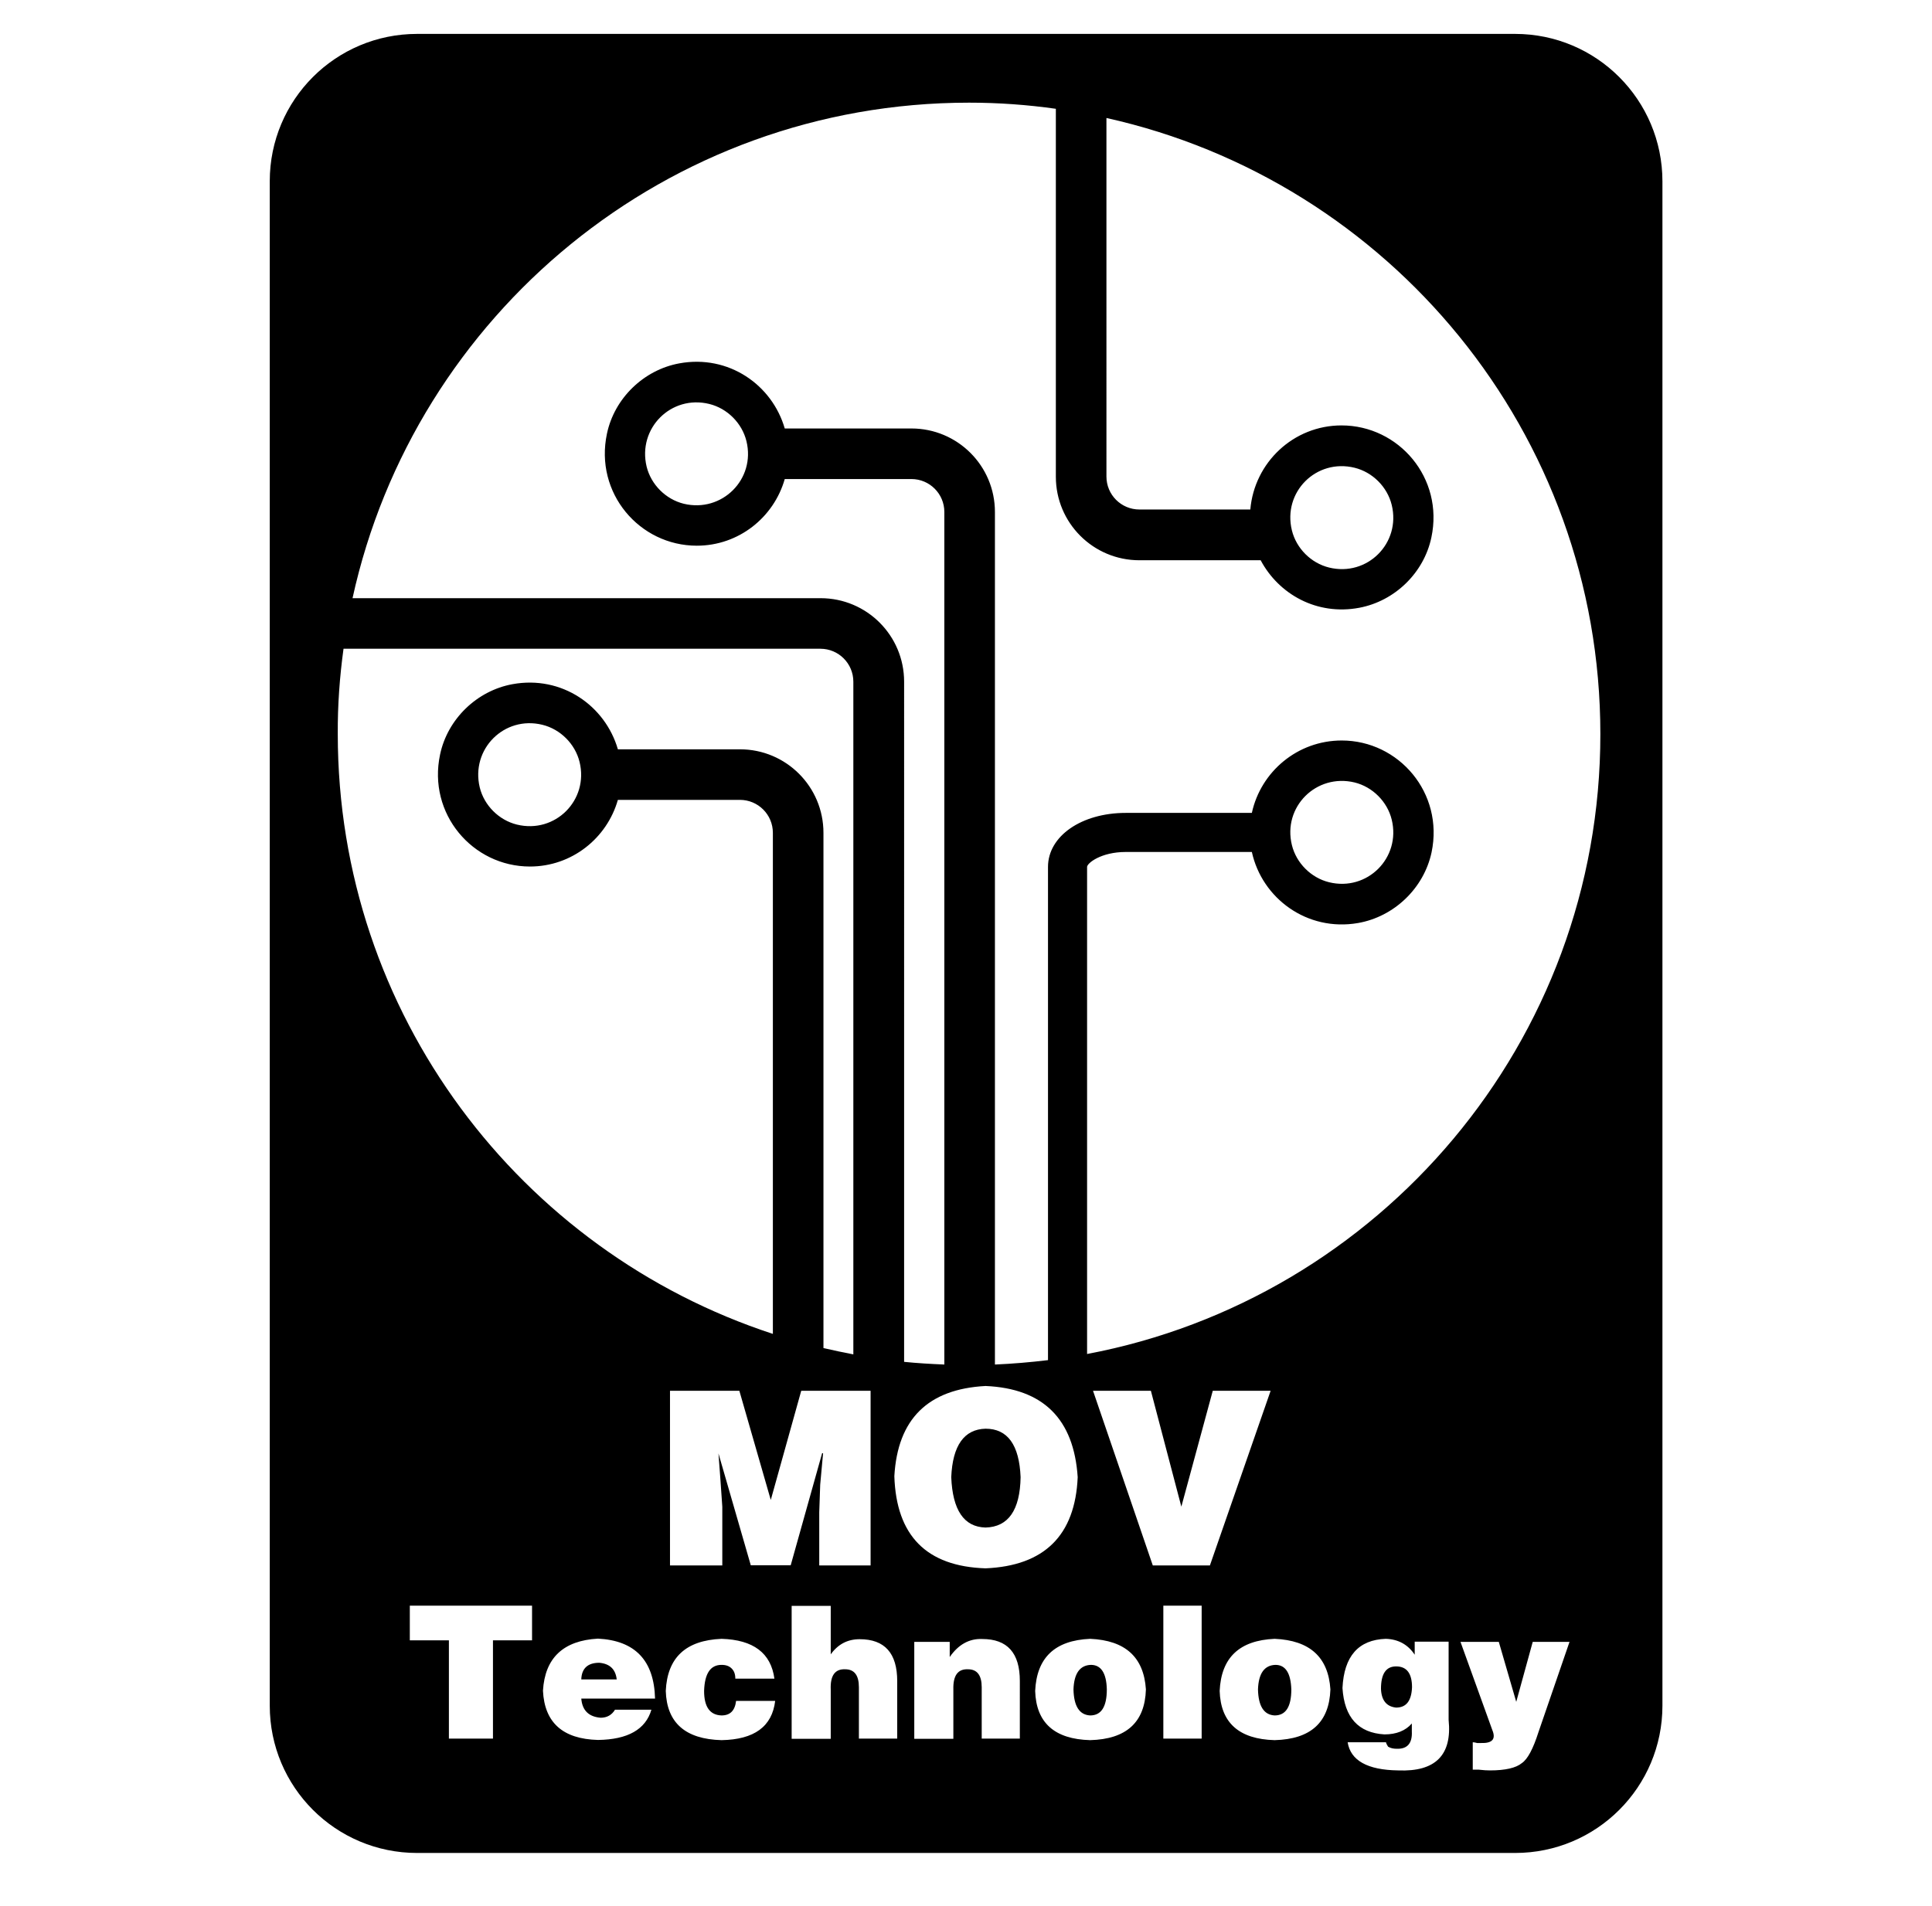 <?xml version="1.0" encoding="utf-8"?>
<!-- Generator: Adobe Illustrator 24.2.1, SVG Export Plug-In . SVG Version: 6.00 Build 0)  -->
<svg version="1.1" id="图层_1" xmlns="http://www.w3.org/2000/svg" xmlns:xlink="http://www.w3.org/1999/xlink" x="0px" y="0px"
	 viewBox="0 0 100.84 99.5" style="enable-background:new 0 0 100.84 99.5;" xml:space="preserve">
<g>
	<path d="M31.28,86.81c-0.6,0-0.92,0.29-0.94,0.87h1.85C32.13,87.15,31.83,86.86,31.28,86.81z"/>
	<path d="M56.94,86.92c-0.58,0.02-0.88,0.45-0.91,1.28c0.02,0.88,0.31,1.33,0.87,1.36c0.58,0,0.87-0.45,0.87-1.36
		C57.75,87.35,57.47,86.92,56.94,86.92z"/>
	<path d="M51.44,79.75c1.19-0.03,1.8-0.91,1.83-2.63c-0.07-1.69-0.68-2.53-1.83-2.53c-1.12,0.03-1.72,0.88-1.79,2.53
		C49.72,78.84,50.31,79.72,51.44,79.75z"/>
	<path d="M66.57,86.92c-0.58,0.02-0.88,0.45-0.91,1.28c0.02,0.88,0.31,1.33,0.87,1.36c0.58,0,0.87-0.45,0.87-1.36
		C67.37,87.35,67.1,86.92,66.57,86.92z"/>
	<path d="M79.08,1.77H21.77c-4.25,0-7.69,3.44-7.69,7.69v79.59c0,4.25,3.44,7.69,7.69,7.69h57.31c4.25,0,7.69-3.44,7.69-7.69V9.47
		C86.77,5.22,83.33,1.77,79.08,1.77z M17.93,33.87h24.89c0.95,0,1.72,0.77,1.72,1.72v35.12c-0.52-0.1-1.04-0.21-1.56-0.33v-26.9
		c0-2.41-1.95-4.36-4.36-4.36h-6.37c-0.66-2.28-2.93-3.87-5.5-3.4c-1.86,0.34-3.39,1.82-3.78,3.67c-0.66,3.1,1.7,5.85,4.69,5.85
		c2.19,0,4.02-1.48,4.59-3.48h6.37c0.95,0,1.72,0.77,1.72,1.72v26.16c-13.18-4.31-22.71-16.7-22.71-31.32
		C17.62,36.81,17.73,35.33,17.93,33.87z M26.98,43.05c-0.94-0.23-1.71-1-1.94-1.94c-0.48-2,1.28-3.76,3.27-3.27
		c0.94,0.23,1.71,1,1.94,1.94C30.74,41.77,28.98,43.54,26.98,43.05z M27.77,85.64h-2.04v5.13h-2.3v-5.13h-2.04v-1.81h6.38V85.64z
		 M31.35,89.68c0.33,0,0.58-0.14,0.75-0.42H34c-0.3,1.03-1.23,1.56-2.79,1.58c-1.84-0.05-2.79-0.91-2.87-2.57
		c0.1-1.71,1.06-2.62,2.87-2.72c1.94,0.1,2.93,1.14,2.98,3.13h-3.85C30.39,89.3,30.73,89.63,31.35,89.68z M37.66,90.85
		c-1.89-0.05-2.86-0.91-2.91-2.57c0.08-1.74,1.04-2.64,2.91-2.72c1.66,0.05,2.58,0.74,2.76,2.08h-2.04c0-0.23-0.06-0.4-0.19-0.53
		c-0.13-0.13-0.3-0.19-0.53-0.19c-0.58,0-0.88,0.45-0.91,1.36c0,0.83,0.3,1.26,0.91,1.28c0.45,0,0.7-0.25,0.76-0.76h2.04
		C40.3,90.14,39.37,90.82,37.66,90.85z M39.19,81.73l-1.69-5.85l0.1,1.34l0.1,1.44v3.07h-2.73v-9.12h3.62l1.64,5.7l1.59-5.7h3.62
		v9.12h-2.68v-2.78l0.05-1.44l0.15-1.64h-0.05l-1.64,5.85H39.19z M46.83,90.77h-2v-2.68c0-0.63-0.24-0.94-0.72-0.94
		c-0.53-0.02-0.78,0.33-0.75,1.06v2.57h-2.04v-6.94h2.04v2.53c0.38-0.53,0.88-0.79,1.51-0.79c1.31,0,1.96,0.73,1.96,2.19V90.77z
		 M46.68,77.07c0.17-2.98,1.75-4.55,4.76-4.71c3.01,0.13,4.61,1.72,4.81,4.76c-0.13,3.04-1.74,4.63-4.81,4.76
		C48.36,81.78,46.78,80.18,46.68,77.07z M53.24,90.77h-2v-2.68c0-0.63-0.24-0.94-0.72-0.94c-0.53-0.02-0.78,0.33-0.76,1.06v2.57
		h-2.04v-5.06h1.85v0.79c0.45-0.65,1.02-0.97,1.7-0.94c1.31,0,1.96,0.73,1.96,2.19V90.77z M56.9,90.85
		c-1.86-0.05-2.82-0.91-2.87-2.57c0.08-1.74,1.03-2.64,2.87-2.72c1.84,0.08,2.8,0.96,2.91,2.64C59.76,89.92,58.79,90.8,56.9,90.85z
		 M62.72,90.77h-2v-6.94h2V90.77z M60.17,81.73l-3.12-9.12h3.02l1.59,6.05l1.64-6.05h3.02l-3.17,9.12H60.17z M66.53,90.85
		c-1.86-0.05-2.82-0.91-2.87-2.57c0.08-1.74,1.03-2.64,2.87-2.72c1.84,0.08,2.8,0.96,2.91,2.64C69.38,89.92,68.42,90.8,66.53,90.85z
		 M72.98,92.43c-1.61-0.02-2.49-0.52-2.64-1.47h2c0.02,0.08,0.06,0.15,0.11,0.23c0.13,0.08,0.28,0.11,0.45,0.11
		c0.55,0.02,0.82-0.28,0.79-0.9v-0.42c-0.33,0.38-0.81,0.57-1.43,0.57c-1.36-0.08-2.09-0.88-2.19-2.42
		c0.08-1.66,0.83-2.52,2.26-2.57c0.65,0.02,1.16,0.3,1.51,0.83v-0.68h1.77v4.08C75.8,91.63,74.92,92.51,72.98,92.43z M80.3,90.43
		c-0.28,0.88-0.57,1.42-0.87,1.62c-0.3,0.25-0.86,0.38-1.66,0.38c-0.15,0-0.35-0.01-0.6-0.04c-0.15,0-0.25,0-0.3,0v-1.43
		c0.05,0,0.13,0.01,0.23,0.04c0.1,0,0.16,0,0.19,0c0.6,0.02,0.8-0.2,0.6-0.68l-1.66-4.6h2l0.91,3.13L80,85.72h1.92L80.3,90.43z
		 M56.74,70.69V45.26c0-0.19,0.72-0.78,2.02-0.78h6.58c0.53,2.42,2.88,4.17,5.54,3.71c1.89-0.33,3.44-1.82,3.84-3.69
		c0.65-3.1-1.71-5.84-4.69-5.84c-2.3,0-4.22,1.62-4.69,3.78h-6.58c-2.31,0-4.06,1.21-4.06,2.82v25.75
		c-0.91,0.11-1.84,0.19-2.77,0.23V26.73c0-2.41-1.95-4.36-4.36-4.36h-6.61c-0.66-2.28-2.93-3.87-5.5-3.4
		c-1.86,0.34-3.39,1.82-3.78,3.67c-0.66,3.1,1.7,5.85,4.69,5.85c2.19,0,4.02-1.48,4.59-3.48h6.61c0.95,0,1.72,0.77,1.72,1.72v44.51
		c-0.71-0.03-1.41-0.07-2.1-0.14V35.59c0-2.41-1.95-4.36-4.36-4.36H18.4C21.64,16.44,34.81,5.36,50.58,5.36
		c1.54,0,3.05,0.11,4.53,0.32v19.21c0,2.41,1.95,4.36,4.36,4.36h6.33c0.94,1.77,2.93,2.9,5.15,2.48c1.85-0.35,3.37-1.82,3.76-3.67
		c0.66-3.1-1.7-5.85-4.69-5.85c-2.51,0-4.55,1.94-4.76,4.39h-5.79c-0.95,0-1.72-0.77-1.72-1.72V6.16
		c14.75,3.28,25.78,16.43,25.78,32.16C83.54,54.41,71.99,67.81,56.74,70.69z M70.7,40.85c0.94,0.23,1.71,1,1.94,1.94
		c0.49,2-1.28,3.76-3.27,3.27c-0.94-0.23-1.71-1-1.94-1.94C66.94,42.13,68.7,40.37,70.7,40.85z M35.69,26.3
		c-0.94-0.23-1.71-1-1.94-1.94c-0.48-2,1.28-3.76,3.27-3.27c0.94,0.23,1.71,1,1.94,1.94C39.45,25.02,37.68,26.78,35.69,26.3z
		 M70.7,24.42c0.94,0.23,1.71,1,1.94,1.94c0.49,2-1.28,3.76-3.27,3.27c-0.94-0.23-1.71-1-1.94-1.94
		C66.94,25.69,68.7,23.93,70.7,24.42z"/>
	<path d="M72.87,87c-0.53,0-0.79,0.39-0.79,1.17c0.02,0.6,0.29,0.93,0.79,0.98c0.53,0,0.8-0.35,0.83-1.06
		C73.7,87.36,73.42,87,72.87,87z"/>
</g>
</svg>
